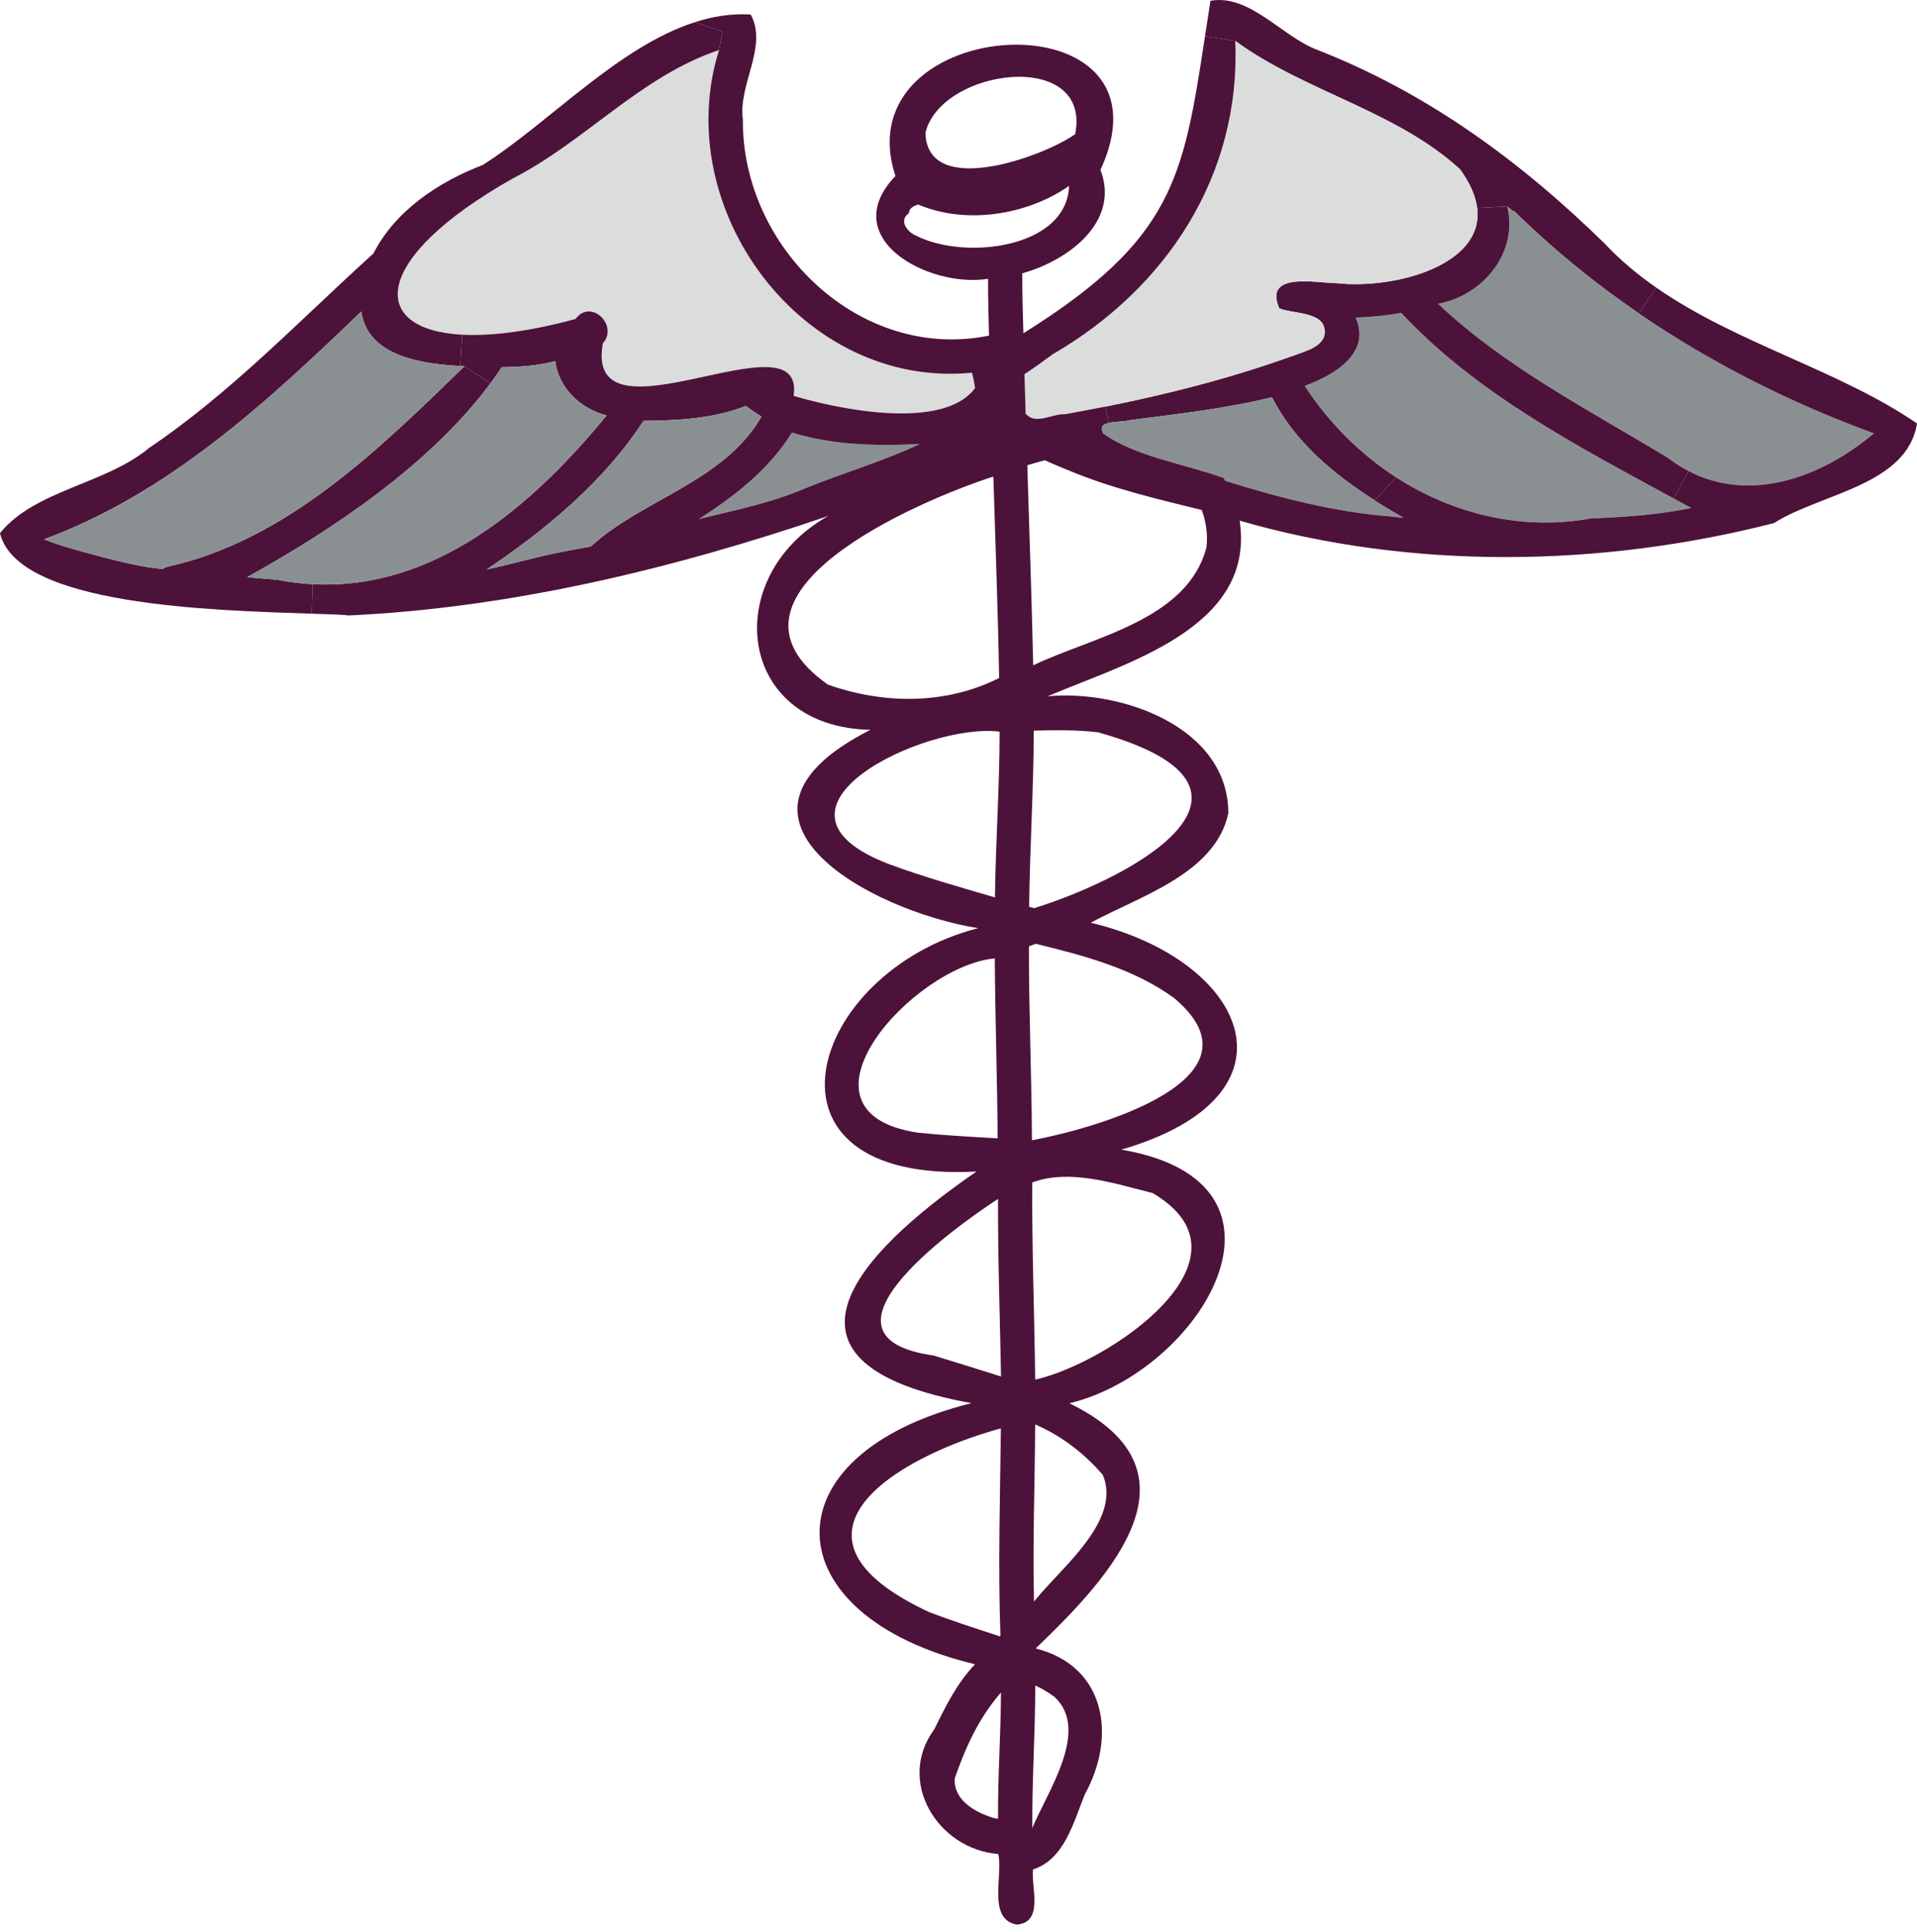<svg width="132" height="133" viewBox="0 0 132 133" fill="none" xmlns="http://www.w3.org/2000/svg">
<path d="M115.248 34.317C115.653 34.536 116.058 34.756 116.453 34.972C114.177 35.441 111.858 35.597 109.541 35.691C104.797 36.556 100.066 35.387 96.142 32.868C93.65 31.254 91.478 29.096 89.844 26.564C91.816 25.841 94.443 24.345 93.346 21.863C94.393 21.829 95.45 21.731 96.48 21.535C101.639 27.08 108.626 30.717 115.248 34.317Z" fill="#8A9092"/>
<path d="M114.039 19.797L112.847 21.576C109.787 19.483 106.904 17.133 104.226 14.499C104.236 14.526 104.249 14.563 104.26 14.59C104.104 14.465 103.939 14.34 103.783 14.215L101.713 14.316C101.615 13.526 101.247 12.635 100.538 11.659C96.142 7.627 89.878 6.33 85.059 2.818L82.972 2.501C83.094 1.724 83.219 0.91 83.35 0.053C86.045 -0.427 88.277 2.521 90.712 3.436C98.293 6.398 104.688 11.095 110.47 16.744C111.554 17.902 112.756 18.905 114.039 19.797Z" fill="#4D1239"/>
<path d="M104.226 14.498C106.904 17.132 109.787 19.482 112.847 21.576C117.838 24.993 123.285 27.729 129.032 29.836C128.988 29.866 128.948 29.907 128.91 29.933C125.314 32.919 120.489 34.614 116.271 32.429C115.802 32.182 115.332 31.889 114.88 31.541C109.443 28.235 103.686 25.311 99.022 20.911C102.105 20.354 104.563 17.399 103.783 14.214C103.939 14.339 104.104 14.464 104.26 14.589C104.249 14.562 104.236 14.525 104.226 14.498Z" fill="#8A9092"/>
<path d="M77.809 28.921C77.516 29.032 76.82 29.002 76.347 29.114L76.118 27.992C80.484 27.118 84.806 26.014 88.983 24.508C88.983 24.508 88.983 24.508 88.987 24.518C89.75 24.197 90.847 24.001 91.182 23.16C91.533 21.414 89.162 21.657 88.088 21.229C86.981 18.669 90.662 19.493 92.08 19.496C96.007 19.922 102.214 18.267 101.714 14.316L103.784 14.215C104.564 17.399 102.106 20.354 99.023 20.911C103.686 25.311 109.444 28.236 114.88 31.541C115.333 31.889 115.802 32.183 116.271 32.43L115.248 34.317C108.626 30.718 101.64 27.081 96.48 21.536C95.45 21.732 94.393 21.83 93.346 21.864C94.444 24.346 91.817 25.841 89.844 26.564C91.479 29.097 93.65 31.254 96.142 32.869L94.66 34.446C91.8 32.629 89.129 30.393 87.585 27.348C84.381 28.138 81.075 28.499 77.809 28.921Z" fill="#4D1239"/>
<path d="M96.655 35.647C96.395 35.62 96.132 35.6 95.871 35.563C91.938 35.262 88.128 34.276 84.37 33.101C84.333 33.037 84.302 32.966 84.255 32.902C81.581 31.939 78.126 31.42 75.945 29.826C75.928 29.795 75.921 29.768 75.918 29.731C75.881 29.654 75.864 29.582 75.86 29.518C75.854 29.285 76.06 29.171 76.347 29.113C76.819 29.002 77.515 29.032 77.809 28.921C81.074 28.498 84.38 28.137 87.585 27.347C89.128 30.393 91.799 32.629 94.659 34.445C95.314 34.867 95.986 35.262 96.655 35.647Z" fill="#8A9092"/>
<path d="M73.257 28.522H73.25L73.257 28.515C72.476 28.495 71.322 29.228 70.707 28.546C70.677 28.532 70.656 28.526 70.626 28.512C70.599 27.594 70.569 26.678 70.541 25.76C71.207 25.328 71.848 24.858 72.483 24.392C80.324 19.847 85.45 12.053 85.058 2.818C89.877 6.33 96.141 7.626 100.538 11.658C101.247 12.634 101.615 13.526 101.713 14.316C102.213 18.267 96.006 19.922 92.079 19.496C90.661 19.492 86.98 18.669 88.088 21.228C89.161 21.657 91.532 21.414 91.181 23.16C90.846 24.001 89.749 24.196 88.986 24.517C88.982 24.507 88.982 24.507 88.982 24.507C84.805 26.013 80.483 27.117 76.117 27.992C75.205 28.171 74.286 28.347 73.365 28.512C73.351 28.512 73.331 28.512 73.314 28.512C73.294 28.515 73.28 28.515 73.257 28.522Z" fill="#DBDCDC"/>
<path d="M66.932 25.659C67.016 26.01 67.097 26.361 67.138 26.722C64.963 29.643 57.858 28.212 54.647 27.253C55.518 21.407 40.181 31.102 41.511 23.639C42.615 22.407 40.691 20.523 39.63 21.958C36.459 22.822 33.822 23.146 31.826 23.042C25.348 22.691 25.513 17.828 35.301 12.29C40.282 9.754 44.115 5.242 49.511 3.446C46.077 14.383 55.268 26.807 66.932 25.659Z" fill="#DBDCDC"/>
<path d="M54.525 29.778C57.361 30.656 60.384 30.714 63.328 30.569C60.772 31.777 58.05 32.558 55.433 33.621C53.093 34.628 50.581 35.124 48.123 35.739C50.564 34.172 52.999 32.287 54.525 29.778Z" fill="#8A9092"/>
<path d="M68.722 125.214C68.701 122.31 68.914 119.413 68.924 116.516C67.391 118.278 66.473 120.308 65.737 122.442C65.659 123.911 67.104 124.738 68.33 125.127C68.458 125.167 68.59 125.191 68.722 125.214ZM68.887 112.602C68.718 107.844 68.864 103.086 68.918 98.331C61.451 100.385 52.857 105.781 63.954 110.971C65.561 111.586 67.202 112.112 68.84 112.646C68.853 112.632 68.867 112.615 68.887 112.602ZM68.928 94.759C68.857 90.686 68.705 86.61 68.722 82.535C65.325 84.757 55.336 92.05 64.284 93.317C65.831 93.786 67.378 94.272 68.928 94.759ZM68.698 78.364C68.664 74.231 68.526 70.111 68.499 65.978C62.883 66.488 53.759 76.575 63.224 77.979C65.044 78.162 66.875 78.263 68.698 78.364ZM68.83 50.367C63.707 49.735 51.28 55.682 61.212 59.488C63.602 60.372 66.067 61.061 68.509 61.781C68.556 57.971 68.833 54.176 68.83 50.367ZM71.082 125.849C72.102 123.361 75.097 119.112 72.605 116.813C72.19 116.516 71.754 116.239 71.288 116.036C71.281 119.312 71.058 122.577 71.082 125.849ZM73.628 107.567C75.283 105.717 76.799 103.616 75.938 101.539C74.672 100.057 73.078 98.835 71.278 98.061C71.261 102.13 71.099 106.196 71.2 110.258C71.832 109.458 72.75 108.543 73.628 107.567ZM74.037 9.234C75.182 3.344 64.825 4.668 63.724 9.132C63.825 13.711 71.876 10.777 74.037 9.234ZM71.221 62.52C78.71 60.15 88.891 54.115 75.607 50.414C74.145 50.238 72.662 50.262 71.183 50.299C71.173 54.348 70.91 58.387 70.863 62.429C70.987 62.452 71.102 62.486 71.221 62.52ZM71.058 78.499C75.371 77.699 87.554 74.288 80.814 68.683C78.015 66.663 74.631 65.785 71.325 64.972C71.17 65.029 71.004 65.09 70.849 65.147C70.842 69.598 71.035 74.042 71.058 78.499ZM83.077 37.673C83.171 36.809 83.056 35.931 82.749 35.11C79.656 34.347 76.546 33.621 73.605 32.392C73.507 32.351 73.412 32.311 73.324 32.277C73.223 32.237 73.122 32.189 73.017 32.149C72.659 32.004 72.308 31.848 71.947 31.686C71.548 31.798 71.139 31.899 70.738 32.027C70.876 36.616 71.041 41.209 71.143 45.801C75.279 43.829 81.766 42.698 83.077 37.673ZM63.086 16.227C66.442 17.936 73.469 17.091 73.615 12.796C70.815 14.761 66.567 15.511 63.221 14.076C62.92 14.194 62.606 14.299 62.583 14.68C61.853 15.173 62.478 15.984 63.086 16.227ZM31.826 23.041C33.822 23.146 36.459 22.822 39.63 21.957C40.691 20.522 42.615 22.407 41.511 23.639C40.181 31.102 55.518 21.407 54.647 27.252C57.858 28.211 64.963 29.643 67.138 26.722C67.097 26.361 67.016 26.01 66.932 25.659C55.268 26.807 46.077 14.383 49.511 3.446L49.747 2.186V2.179L47.856 1.524C49.099 1.122 50.379 0.923 51.689 0.997C52.901 3.179 50.814 5.833 51.152 8.227C51.074 17.031 59.199 24.912 68.1 23.106C68.067 21.805 68.033 20.499 68.036 19.192C63.987 19.854 57.544 16.423 61.657 12.117C57.977 0.829 81.405 -0.529 75.776 11.695C77.154 15.298 73.503 17.959 70.393 18.814C70.386 20.195 70.424 21.566 70.468 22.944C80.797 16.484 81.483 12.293 82.972 2.5L85.059 2.818C85.451 12.053 80.325 19.847 72.484 24.392C71.849 24.858 71.207 25.328 70.542 25.76C70.569 26.678 70.599 27.593 70.626 28.512C70.657 28.525 70.677 28.532 70.707 28.546C71.322 29.228 72.477 28.495 73.257 28.515L73.25 28.522H73.257C73.28 28.515 73.294 28.515 73.314 28.512C73.331 28.512 73.351 28.512 73.365 28.512C74.287 28.346 75.205 28.171 76.117 27.992L76.347 29.113C76.059 29.17 75.853 29.285 75.86 29.518C75.864 29.582 75.881 29.653 75.918 29.731C75.921 29.768 75.928 29.795 75.945 29.826C78.126 31.419 81.581 31.939 84.255 32.902C84.302 32.966 84.333 33.037 84.37 33.101C88.128 34.276 91.937 35.262 95.871 35.563C96.132 35.6 96.395 35.62 96.655 35.647C95.986 35.262 95.314 34.867 94.659 34.445L96.142 32.868C100.065 35.387 104.796 36.556 109.541 35.691C111.857 35.597 114.177 35.441 116.453 34.972C116.058 34.756 115.653 34.536 115.248 34.317L116.271 32.429C120.489 34.614 125.314 32.919 128.91 29.933C128.948 29.907 128.988 29.866 129.032 29.836C123.285 27.729 117.838 24.993 112.847 21.576L114.039 19.796C119.594 23.659 126.631 25.476 132 29.15C131.325 33.429 125.297 33.986 122.16 36.008C110.274 39.054 97.202 39.264 85.359 35.843C86.474 43.252 77.468 45.653 72.136 47.935C77.191 47.453 84.579 50.046 84.579 55.986C83.691 60.146 78.464 61.7 75.104 63.523C85.893 66.089 90.06 75.403 77.208 79.144C90.546 81.407 82.695 94.414 73.638 96.606C83.171 101.256 76.583 108.448 71.315 113.48C76.195 114.719 76.883 119.599 74.689 123.546C73.925 125.441 73.284 128.014 71.129 128.696C70.994 129.942 71.892 132.326 70.022 132.495C67.965 132.134 69.083 129.128 68.739 127.636C64.575 127.305 61.698 122.648 64.322 119.062C64.328 119.045 64.335 119.031 64.349 119.015C65.125 117.444 65.899 115.867 67.138 114.571C53.188 111.231 52.628 100.145 66.895 96.596C52.178 93.928 58.723 86.513 67.239 80.65C51.219 81.515 55.549 66.927 67.347 63.898C59.729 62.662 48.18 56.192 59.938 50.242C50.656 50.053 49.599 39.679 57.031 35.522C46.33 39.162 35.163 41.861 23.916 42.374C23.915 42.367 23.915 42.36 23.922 42.353C23.27 42.306 22.438 42.276 21.469 42.249L21.528 40.216C29.837 40.655 36.594 34.921 41.771 28.596C40.008 28.168 38.452 26.712 38.236 24.862C37.03 25.169 35.784 25.274 34.548 25.277C34.298 25.652 34.038 26.03 33.768 26.391L31.982 25.213C31.894 25.206 31.799 25.203 31.705 25.199L31.826 23.041ZM63.329 30.568C60.384 30.714 57.362 30.656 54.526 29.778C52.999 32.287 50.564 34.172 48.123 35.738C50.581 35.124 53.094 34.627 55.434 33.621C58.051 32.557 60.773 31.777 63.329 30.568ZM51.351 27.948C49.139 28.826 46.674 28.948 44.31 28.971C41.602 33.138 37.618 36.444 33.511 39.203C34.575 38.973 35.629 38.697 36.682 38.44C38.003 38.102 39.336 37.862 40.674 37.626C44.243 34.35 49.818 33.192 52.432 28.681C52.064 28.451 51.709 28.205 51.351 27.948ZM68.401 32.807C63.069 34.529 48.214 40.959 57.014 47.135C60.881 48.493 65.122 48.52 68.799 46.676C68.718 42.053 68.539 37.437 68.401 32.807ZM71.281 94.975C76.289 93.871 87.024 86.637 79.369 82.133C76.752 81.478 73.655 80.441 71.079 81.403C71.048 85.928 71.227 90.447 71.281 94.975Z" fill="#4D1239"/>
<path d="M51.351 27.948C51.709 28.205 52.064 28.451 52.432 28.681C49.818 33.193 44.243 34.351 40.674 37.626C39.336 37.863 38.003 38.103 36.682 38.44C35.629 38.697 34.575 38.974 33.511 39.203C37.618 36.444 41.602 33.139 44.31 28.972C46.674 28.948 49.139 28.826 51.351 27.948Z" fill="#8A9092"/>
<path d="M49.511 3.446C44.115 5.242 40.282 9.754 35.301 12.29C25.513 17.828 25.348 22.691 31.826 23.042L31.705 25.2C29.078 25.051 25.327 24.555 24.875 21.448C18.381 27.692 11.627 33.952 3.034 37.127C4.271 37.623 5.567 37.944 6.85 38.295C8.278 38.67 9.712 39.021 11.184 39.176C11.297 39.102 11.418 39.048 11.555 39.014C11.547 39.014 11.533 39.014 11.526 39.014C19.749 37.201 26.119 30.903 31.982 25.213L33.768 26.392C29.669 31.919 23.055 36.384 17.025 39.73C17.714 39.794 18.395 39.858 19.083 39.909C19.912 40.071 20.732 40.176 21.528 40.216L21.469 42.249C14.641 42.016 1.206 41.709 0 36.704C2.385 33.736 7.25 33.348 10.264 30.839C15.932 27.016 20.666 22.012 25.717 17.446C27.22 14.488 30.222 12.513 33.241 11.358C37.803 8.461 42.561 3.216 47.856 1.524L49.747 2.18V2.186L49.511 3.446Z" fill="#4D1239"/>
<path d="M38.235 24.862C38.451 26.712 40.008 28.168 41.771 28.597C36.594 34.922 29.837 40.655 21.528 40.217C20.732 40.176 19.912 40.071 19.083 39.909C18.395 39.858 17.714 39.794 17.025 39.73C23.054 36.384 29.668 31.919 33.768 26.392C34.038 26.03 34.298 25.652 34.548 25.277C35.784 25.274 37.03 25.169 38.235 24.862Z" fill="#8A9092"/>
<path d="M11.184 39.176C9.712 39.021 8.277 38.67 6.849 38.295C5.567 37.944 4.27 37.623 3.034 37.127C11.626 33.953 18.38 27.692 24.875 21.448C25.326 24.555 29.077 25.051 31.704 25.2C31.799 25.203 31.893 25.206 31.981 25.213C26.119 30.903 19.749 37.201 11.525 39.014C11.532 39.014 11.547 39.014 11.554 39.014C11.418 39.048 11.297 39.102 11.184 39.176Z" fill="#8A9092"/>
</svg>
